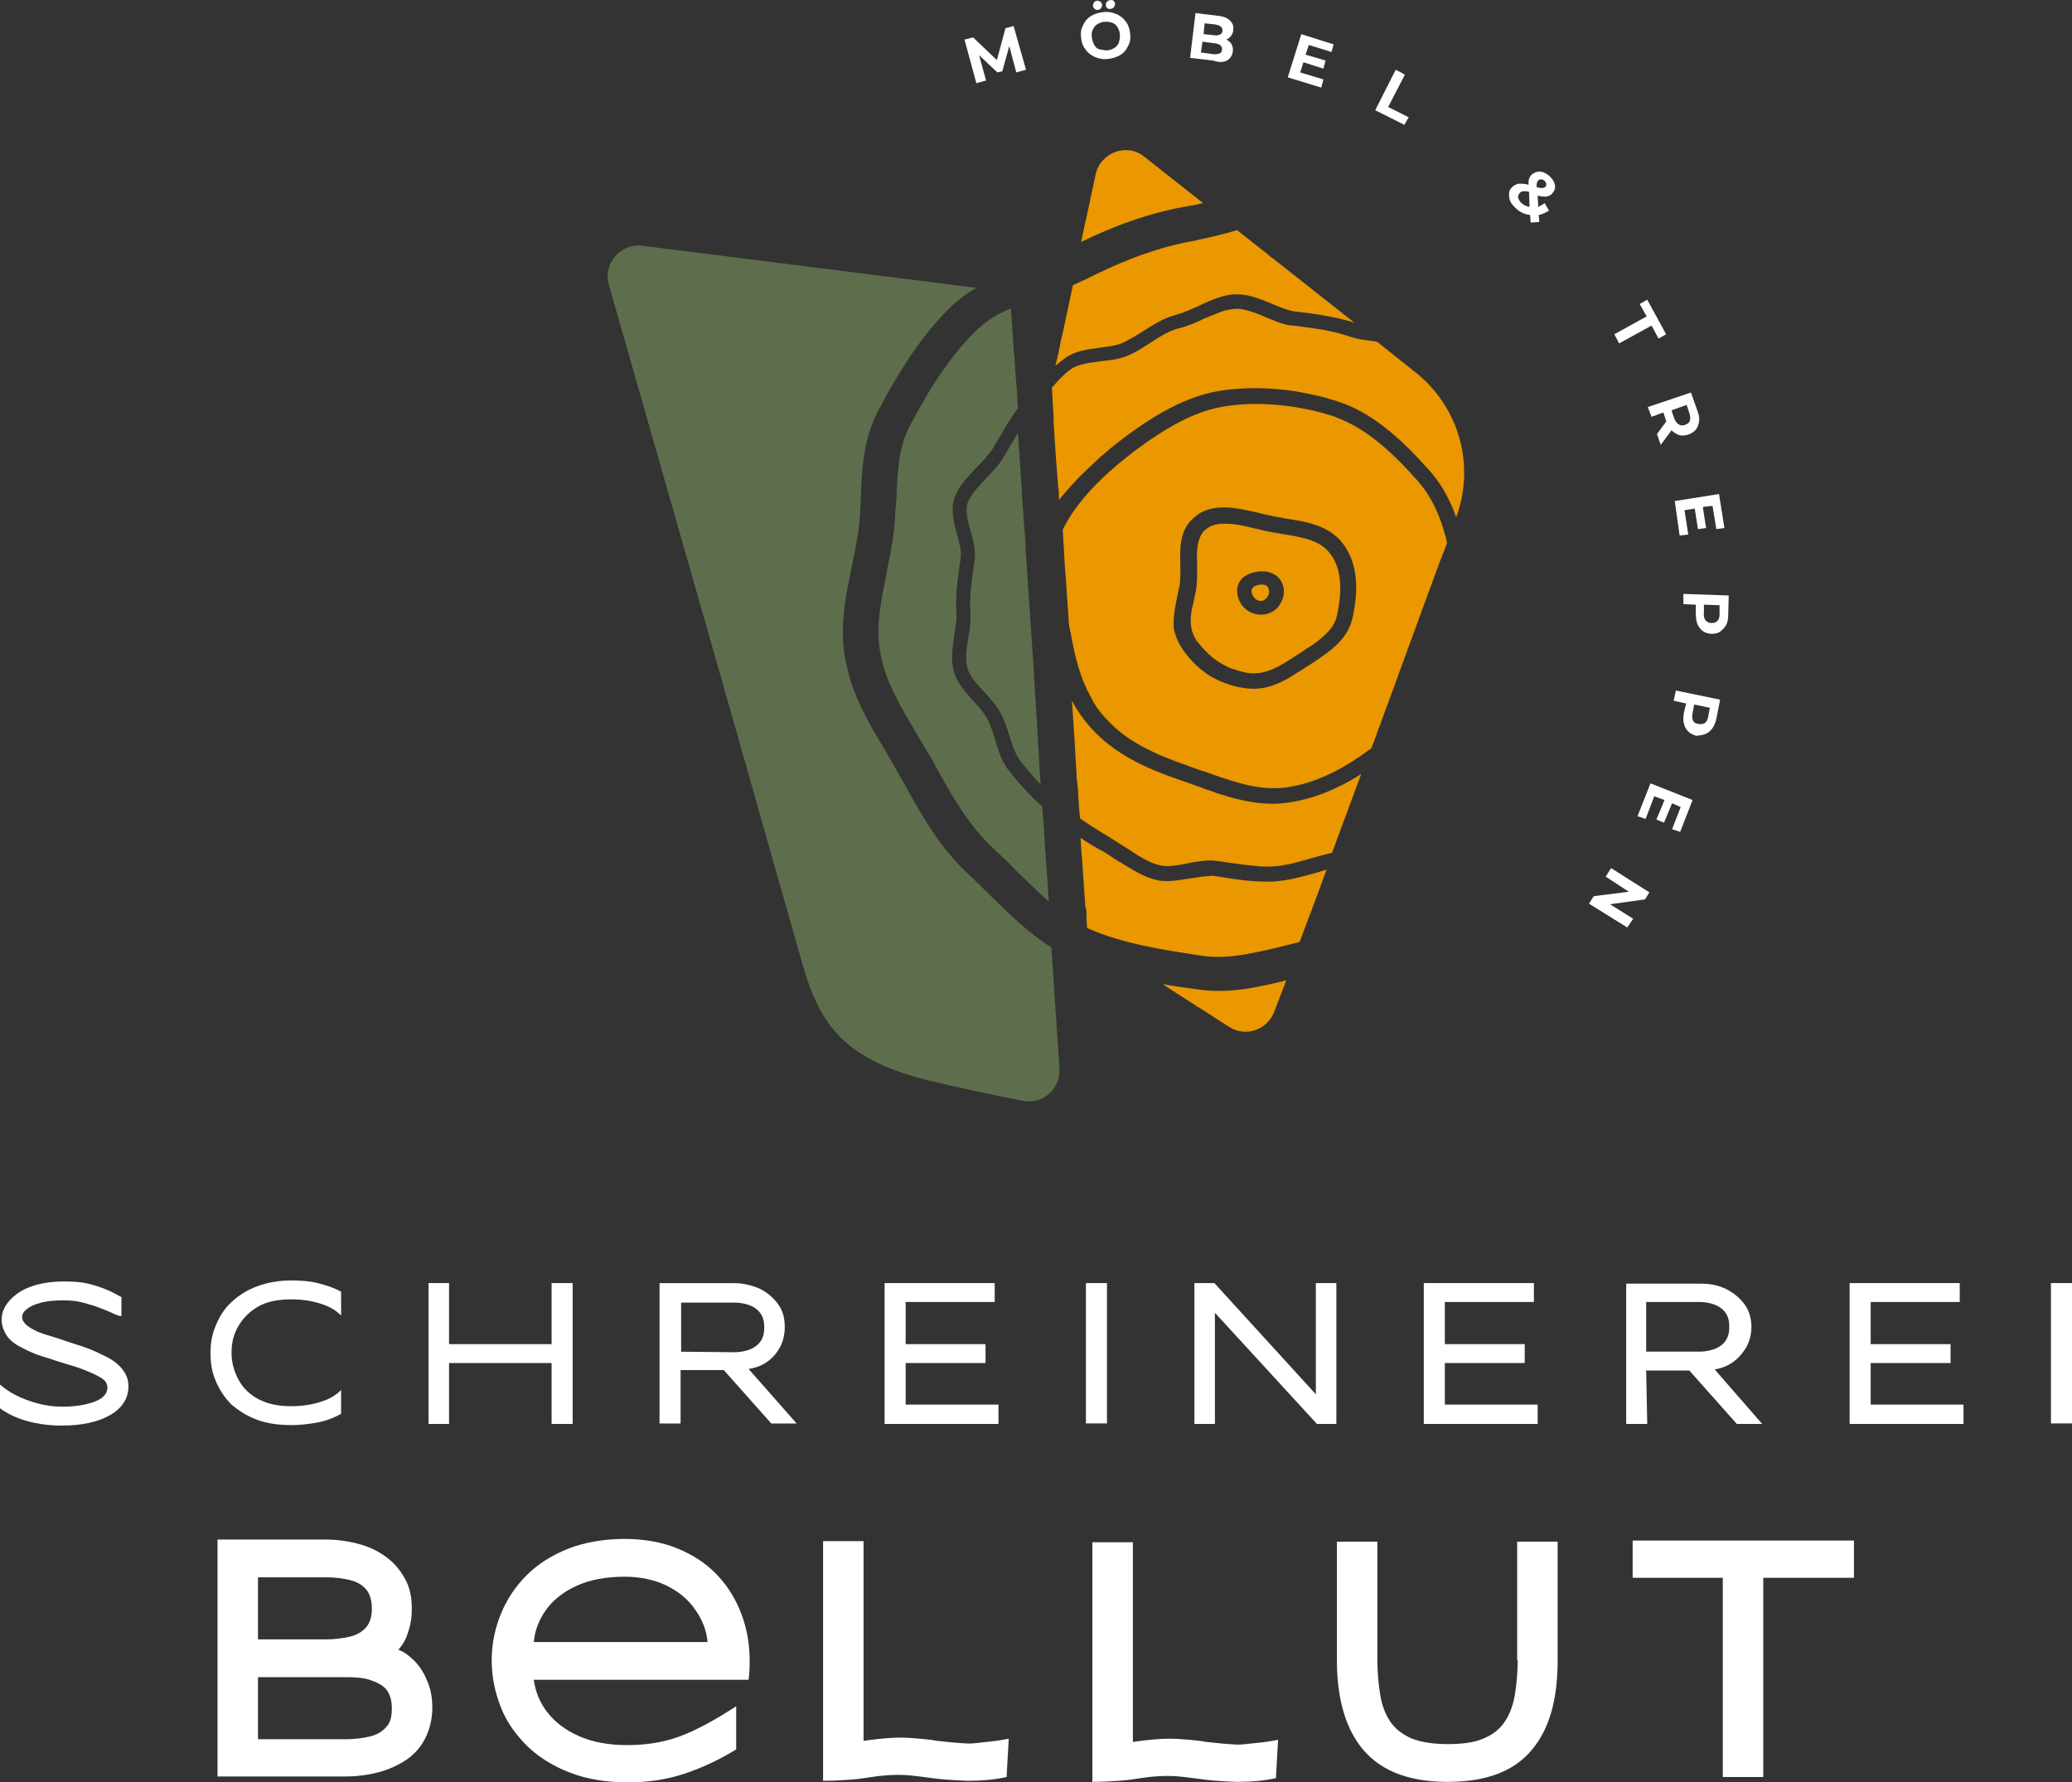 <svg xmlns="http://www.w3.org/2000/svg" id="Ebene_2" viewBox="0 0 383.9 330.23"><rect x="0" y="0" width="383.9" height="330.23" fill="#333333" stroke="none"/><g id="Ebene_2-2"><g id="Ebene_4"><g><g><path d="M233.8,111.33c.4-.1,.7-.3,1-.7,.3-.4,.4-.9,.3-1.4-.1-.3-.2-1.1-1.8-.9-1.6,.3-1.4,1.1-1.4,1.4,.2,1,1,1.7,1.9,1.6h0Z" style="fill:#ea9700;"></path><path d="M203,32.32c-1,4.8-2.2,10.2-2.7,12.5,5.8-2.8,12.4-5.4,20.2-6.7,.8-.1,1.6-.3,2.4-.5-2.8-2.2-7.2-5.7-10.9-8.6-3.2-2.6-8.1-.8-9,3.3h0Z" style="fill:#ea9700;"></path><path d="M221.8,118.83l.1,.1c1.6,2.1,3.4,3.6,5.5,4.6,.2,.1,.4,.2,.7,.3,.9,.3,1.8,.6,2.8,.8,3.5,.6,6.1-1.1,9.6-3.4l.8-.5c.4-.3,.8-.6,1.2-.8,.3-.2,.6-.4,.9-.6,2.3-1.7,4-3.2,4.4-5.7,.4-2,.8-4.7,.3-7.2-.1-.3-.1-.6-.2-.9-.3-1.1-.8-2.1-1.4-2.9-1.9-2.6-5.3-3.1-8.9-3.7l-1.8-.3c-1-.2-2-.4-3.2-.7-1.3-.3-2.7-.7-4-.8-.6-.1-1.2-.1-1.7-.1-1.2,0-2.4,.2-3.3,.9-1.9,1.3-1.9,4.2-1.8,6.9v1.1c0,1.1,0,2.3-.2,3.4-.1,.5-.2,1-.3,1.4l-.1,.5c-.1,.6-.3,1.2-.4,1.8,0,.2-.1,.4-.1,.7-.2,1.7-.1,3.2,.9,4.8,0,0,0,.2,.2,.3h0Zm8.2-11.5c.6-.7,1.6-1.2,2.9-1.4,2.5-.4,4.5,.8,4.9,2.9,.2,1.1,0,2.2-.7,3.2-.6,1-1.6,1.6-2.8,1.8-1.9,.3-3.8-.7-4.6-2.4,0-.1-.1-.1-.1-.2-.1-.2-.2-.4-.2-.6,0-.1-.1-.2-.1-.4-.2-1.1,0-2.1,.7-2.9h0Z" style="fill:#ea9700;"></path><path d="M204.7,132.92l.3,.3c3.8,4.2,8.9,6.5,15.2,8.7,1.1,.4,2.1,.8,3.2,1.1,2.2,.8,4.5,1.6,6.8,2.2,.4,.1,.8,.2,1.2,.3,2.4,.5,4.9,.7,7.4,.3,6-1,11-4,15.3-7.2,4.3-11.6,8.5-23.3,12.8-34.9,.1-.2,.2-.5,.3-.7,.3-.8,.6-1.6,.9-2.4-.1-.3-.1-.7-.2-1-1-3.8-2.6-7.6-5.3-10.6-3.8-4.3-8.9-9.4-14.8-11.6-.1-.1-.3-.1-.4-.2-.4-.1-.9-.3-1.3-.4-6.3-1.9-13.6-2.5-19.4-1.5-4.9,.8-9.6,3.4-13.8,6.3-.5,.3-.9,.7-1.4,1-1,.7-1.9,1.4-2.9,2.2-3.9,3.1-9,7.8-11.7,13.3,.1,1.1,.1,2.2,.2,3.3,.1,2,.2,4,.4,6,0,.5,.1,1,.1,1.5,.1,2,.3,4,.4,6,0,.4,.1,.7,.1,1.1,.1,.4,.2,.9,.3,1.4,.8,4.5,1.8,8.3,3.7,11.7,.6,1.3,1.5,2.6,2.6,3.8h0Zm13.4-22.3l.1-.5c.1-.5,.2-.9,.3-1.4,.2-.9,.2-2,.2-3.2v-.7c-.1-3.3-.2-7,2.9-9.2q.1-.1,.2-.2c.2-.1,.4-.3,.6-.4,3.3-1.8,7.3-.8,10.8,0,1.1,.3,2.1,.5,3.1,.7,.4,.1,.8,.1,1.2,.2l.4,.1c3.9,.6,8.3,1.2,11,4.8,3,4.1,2.6,9.2,1.8,13.2-.8,4.4-4.2,6.6-7.8,9l-.8,.5c-.6,.4-1.2,.8-1.9,1.2-.5,.3-1.1,.7-1.6,1-2.5,1.4-5.1,2.3-8.4,1.7-2-.3-3.8-1-5.5-1.9-.2-.1-.5-.3-.7-.4-1.8-1.2-3.4-2.7-4.8-4.7-.7-1-1.2-2-1.5-3.1-.1-.2-.1-.5-.2-.7-.2-2,.2-4.1,.6-6h0Z" style="fill:#ea9700;"></path><path d="M208.4,156.92l.2,.1c1.8,1.2,3.8,2.6,5.9,3.2,.7,.2,1.6,.3,2.6,.2,.9-.1,1.9-.2,3-.5,1.8-.3,3.7-.7,5.4-.4,1,.1,1.9,.3,2.8,.4h.1c1.4,.2,2.8,.4,4.2,.5,.3,0,.6,.1,.9,.1,.8,0,1.5,.1,2.3,0,2.4-.1,4.7-.8,7.1-1.5l.4-.1c.8-.2,1.7-.5,2.6-.7,.3-.1,.6-.1,.9-.2,.7-1.9,1.4-3.8,2.1-5.7,.1-.3,.2-.5,.3-.8,1-2.7,2-5.4,3-8.1-3.8,2.4-8.1,4.4-13,5.2-4.8,.8-9.1-.2-13.2-1.5-.4-.1-.7-.2-1.1-.4-.9-.3-1.9-.6-2.8-1h-.1c-1.1-.4-2.1-.8-3.1-1.1-7-2.4-12.5-5-16.9-9.9-1.4-1.6-2.5-3.2-3.4-4.9,.2,2.4,.3,4.8,.5,7.2,.1,2.4,.3,4.8,.4,7.1,0,.2,0,.5,.1,.8,0,.3,0,.5,.1,.8,.1,2,.2,3.9,.4,5.9,1.7,1.2,3.3,2.2,5,3.2,1.1,.7,2.2,1.4,3.3,2.1h0Z" style="fill:#ea9700;"></path><path d="M189.8,97.93c0-.4-.1-.8-.1-1.1-.1-2.1-.3-4.1-.4-6.2-.2-3-.4-6-.6-9.1,0-.2,0-.5-.1-.7v-.6c-.2,.3-.4,.7-.6,1-.2,.3-.4,.6-.5,.9l-.1,.1c-.1,.1-.1,.2-.2,.3-.4,.7-.8,1.5-1.3,2.2-.1,.2-.3,.4-.4,.7-.8,1.1-1.7,2-2.6,3l-.1,.1c-1.4,1.5-2.9,3-3.5,4.6-.5,1.4,0,3.4,.5,5.2,.1,.2,.1,.4,.2,.6,.4,1.6,.8,3.2,.6,4.8l-.2,1.3c-.4,2.9-.8,5.6-.6,8.4,.1,1.6-.1,3.2-.4,4.7v.1c-.3,1.9-.6,3.8-.2,5.4h0c.4,1.6,1.7,3,3.1,4.5,1.1,1.2,2.3,2.5,3.1,4,.7,1.3,1.1,2.6,1.6,4.1,.6,2,1.2,3.8,2.4,5.2s2.3,2.8,3.4,3.9c-.2-2.8-.3-5.5-.5-8.2h0c0-.6-.1-1.3-.1-1.9-.2-3.9-.5-7.7-.7-11.6-.2-2.9-.4-5.9-.6-8.8-.3-4.5-.6-8.9-.9-13.4,0-1.2-.1-2.4-.2-3.5h0Z" style="fill:#5e6e4c;"></path><path d="M222.1,183.33c-2.2-.3-4.5-.6-6.7-1,2,1.3,4,2.6,5.9,3.8,.3,.2,.5,.4,.8,.5,1.9,1.2,3.7,2.4,5.6,3.6,3.1,2,7.1,.6,8.4-2.8l1.6-4.2c.1-.2,.2-.5,.3-.7,.1-.3,.2-.6,.3-.9-5.2,1.3-10.6,2.5-16.2,1.7h0Z" style="fill:#ea9700;"></path><path d="M203.7,64.43c1.6-.2,3.3-.4,4.5-1s2.4-1.3,3.5-2c1.9-1.2,3.8-2.5,6.2-3.1,1.1-.3,2.1-.7,3.4-1.3,.2-.1,.5-.2,.7-.3s.4-.2,.6-.3c2-.9,4-1.8,6.2-1.9,2.3-.1,4.6,.8,6.7,1.7,1.5,.6,3.1,1.3,4.5,1.5h.2c3.4,.4,7,.9,10.6,2,.1,0,.2,0,.2,.1-4.9-3.9-9.8-7.7-14.7-11.6-.2-.2-.5-.4-.7-.5-.2-.2-.5-.4-.7-.6-1.9-1.5-3.8-3-5.7-4.5-2.3,.7-4.7,1.3-7.2,1.8-.1,0-.2,0-.3,.1-.9,.2-1.8,.3-2.6,.5-6.8,1.5-12.5,4-17.7,6.6-.9,.4-1.7,.8-2.6,1.2-.7,3.1-1.3,6.2-2,9.3-.1,.3-.1,.5-.2,.8-.3,1.5-.6,3.1-1,4.6,0,.1-.1,.2-.1,.3,.5-.5,1.1-.9,1.6-1.3,1.9-1.5,4.3-1.8,6.6-2.1h0Z" style="fill:#ea9700;"></path><path d="M201.3,169.22v.7c0,.7,.1,1.3,.1,2,6.4,2.9,14.2,4.1,21.6,5.2,4.5,.6,9.2-.5,14.2-1.7,1.2-.3,2.4-.6,3.6-.9,.5-1.4,1.1-2.9,1.6-4.3,.1-.3,.2-.6,.4-1,1-2.7,2-5.4,3-8.1-.7,.2-1.3,.4-2,.6-2.5,.7-5,1.4-7.8,1.6-2.4,.1-4.7-.1-6.9-.4-.4-.1-.9-.1-1.3-.2-.9-.1-1.8-.3-2.7-.4-.4-.1-.8-.1-1.1,0-1,0-2.1,.2-3.2,.4h-.2c-2.4,.4-4.8,.9-7.1,.1-1.4-.4-2.6-1.1-3.7-1.7-.4-.3-.9-.5-1.3-.8-.1,0-.1-.1-.2-.1-.3-.2-.6-.4-1-.6l-.8-.5c-1-.7-1.9-1.3-2.9-1.8-1.1-.6-2.3-1.3-3.4-2.1,.1,1,.1,2,.2,3,0,.3,0,.5,.1,.8v.5c.2,2.9,.4,5.8,.6,8.6,.2,.3,.2,.7,.2,1.1Z" style="fill:#ea9700;"></path><path d="M201.9,86.53c.6-.6,1.3-1.2,1.9-1.8,.9-.8,1.8-1.5,2.6-2.2,5.5-4.3,12.2-8.9,19.5-10.1,4.3-.7,9.4-.7,14.3,.1,.5,.1,1,.2,1.6,.3,2.2,.4,4.5,1,6.5,1.7,6.8,2.3,12.4,8,16.6,12.7,2.3,2.6,3.8,5.5,4.9,8.6h0c3.6-9.7,.5-20.5-7.6-26.9-2.6-2.1-5.1-4-7-5.6-.2,0-.4,0-.5-.1-1.7-.2-3.4-.4-5-1-1.5-.5-2.9-.8-4.4-1.1-.6-.1-1.2-.2-1.9-.3-1.2-.2-2.4-.3-3.7-.5h-.3c-1.8-.2-3.5-1-5.2-1.7-.7-.3-1.4-.6-2.1-.8-1.2-.4-2.3-.7-3.3-.6-.6,0-1.2,.2-1.9,.3-1.2,.4-2.5,1-3.8,1.5-1.4,.7-3,1.4-4.7,1.8-1.9,.5-3.6,1.6-5.3,2.7-1.1,.7-2.4,1.6-3.8,2.2-1.6,.8-3.5,1-5.4,1.2-2.1,.3-4,.5-5.4,1.4-1.3,.9-2.5,2.2-3.6,3.5,.1,1.8,.2,3.5,.3,5.3h0v.7c.2,3.9,.5,7.8,.8,11.7,0,.3,0,.5,.1,.8v.1c.1,.7,.1,1.4,.1,2.2,1.8-2.2,3.7-4.3,5.7-6.1h0Z" style="fill:#ea9700;"></path><path d="M187.2,143.13c-1.5-1.8-2.2-3.9-2.8-6-.4-1.3-.8-2.6-1.4-3.8-.6-1.2-1.7-2.4-2.6-3.4-1.5-1.7-3.1-3.4-3.7-5.6v-.1c-.6-2.1-.2-4.3,.1-6.4v-.1c.2-1.4,.5-2.9,.4-4.2-.2-3.1,.2-5.8,.6-8.8l.2-1.4c.2-1.3-.3-2.8-.7-4.4-.3-1-.6-2.1-.7-3.2-.1-.4-.1-.8-.1-1.3,0-.8,.1-1.6,.4-2.3,.3-.8,.7-1.6,1.3-2.4,.8-1.1,1.8-2.1,2.7-3.1l.1-.1c1.1-1.1,2.1-2.2,2.8-3.2,.5-.8,1-1.7,1.5-2.5,1-1.8,2.1-3.6,3.3-5.2-.1-1.9-.2-3.8-.4-5.7,0-.5-.1-1-.1-1.5,0-.6-.1-1.2-.1-1.8,0-.2,0-.5-.1-.7-.2-2.9-.4-5.9-.6-8.8-2.4,1-4.5,2.3-6.2,3.9-4.4,4.2-8.4,10-12.6,18-2,3.8-2.2,8.3-2.4,13.1,0,.4,0,.7-.1,1.1,0,.5-.1,1-.1,1.5-.1,1.8-.2,3.5-.5,5.3-.3,2-.7,3.9-1.1,5.9v.2c-1,4.9-2.1,9.9-1.2,14.8,.9,5.3,3.8,10,6.5,14.6l.1,.2c.8,1.4,1.7,2.8,2.5,4.2l.8,1.4c3.3,6,6.4,11.6,11.2,16,1.4,1.3,2.9,2.7,4.2,4.1,1.7,1.6,3.4,3.3,5.1,4.9,.3,.2,.6,.5,.8,.7v-.4c-.2-2.4-.3-4.9-.5-7.3-.2-2.5-.3-5-.5-7.5,0-.3,0-.5-.1-.8,0-.6-.1-1.1-.1-1.6-1.9-1.7-3.9-3.8-5.9-6.3h0Z" style="fill:#5e6e4c;"></path><path d="M194.8,175.53c-4.3-2.7-7.8-6.2-11.3-9.6-1.4-1.4-2.7-2.7-4-3.9-5.3-4.9-8.6-10.7-12-16.9-.1-.2-.3-.5-.4-.7l-.8-1.4c-.7-1.2-1.4-2.5-2.4-4.2-.3-.5-.6-1-.9-1.5-1.2-2-2.4-4.1-3.4-6.2h0c-.4-.9-.9-1.9-1.2-2.8-.5-1.2-.9-2.4-1.2-3.6-.2-.9-.4-1.7-.6-2.6-1.1-6.1,.1-11.7,1.2-17.1,.4-2,.8-3.9,1.1-5.7,.4-2.3,.5-4.8,.6-7.3,.2-5.3,.5-10.7,3.1-15.7,.5-.9,1-1.8,1.4-2.7,.4-.6,.7-1.3,1.1-1.9,3.7-6.4,7.3-11.3,11.3-15.1,1.4-1.3,2.9-2.4,4.5-3.3l-61.9-7.8c-4-.5-7.3,3.3-6.2,7.2,5.5,19.3,19.4,67.8,26.6,93.2,2.4,8.6,6.2,21.8,9.2,32.4,3.1,10.9,7.2,17.7,22.9,21.7,6,1.5,12.9,2.9,17.9,3.9,3.7,.8,7.1-2.1,6.9-5.9l-1.5-22.5h0Zm-34-41.5c.1,.2,.2,.4,.3,.6-.1-.3-.2-.4-.3-.6Z" style="fill:#5e6e4c;"></path></g><g><path d="M19.8,251.42c-1.2-.6-2.4-1.2-3.8-1.7s-2.8-.9-4.2-1.4-2.6-.8-3.8-1.2-2.1-.9-2.8-1.4-1.1-1.1-1.1-1.7c0-.5,.3-1.1,.9-1.5,.6-.5,1.5-.9,2.7-1.2s2.5-.4,4.1-.4c1.2,0,2.4,.1,3.5,.4,1.1,.3,2.2,.6,3.2,1s1.8,.7,2.4,1c.8,.4,1.3,.5,1.5,.5h.1v-3.5c-.9-.5-1.8-1-2.8-1.4s-2.1-.8-3.4-1.1c-1.3-.3-2.7-.4-4.4-.4-2.3,0-4.3,.3-6,.9-1.8,.6-3.1,1.5-4.1,2.6s-1.5,2.3-1.5,3.6c0,1.1,.4,2.1,1,3,.6,.9,1.6,1.6,2.8,2.2s2.4,1.2,3.8,1.6c1.4,.4,2.7,.9,4.1,1.3,1.4,.4,2.7,.8,3.9,1.3,1.2,.5,2.1,.9,2.9,1.4s1.1,1.1,1.1,1.8c0,1-.7,1.9-2.2,2.5s-3.5,1-6.2,1c-1.5,0-3-.2-4.5-.6s-2.8-.9-4-1.5-2.2-1.3-3-2v4.4c.7,.5,1.5,1,2.6,1.5s2.4,.9,3.8,1.2c1.5,.3,3.1,.5,5,.5,3.9,0,6.9-.7,9.1-2s3.3-3.1,3.3-5.3c0-1.2-.4-2.2-1.1-3.1s-1.7-1.7-2.9-2.3h0Z" style="fill:#fff;"></path><path d="M47.6,263.03c1.9,.7,4,1,6.4,1,1.7,0,3.3-.2,4.9-.5s3.1-.9,4.3-1.6v-4.4c-.8,.8-1.7,1.4-2.7,1.8s-2,.7-3.1,.9c-1.1,.2-2.2,.3-3.4,.3-2.4,0-4.4-.4-6.1-1.3-1.7-.9-2.9-2.1-3.7-3.6s-1.3-3.1-1.3-5,.4-3.5,1.3-5,2.1-2.7,3.7-3.6,3.7-1.3,6.1-1.3c1.2,0,2.3,.1,3.4,.3,1.1,.2,2.1,.5,3.1,.9s1.9,1,2.7,1.8v-4.4c-1.2-.7-2.7-1.2-4.3-1.6s-3.3-.5-4.9-.5c-2.4,0-4.5,.4-6.4,1.1s-3.4,1.7-4.7,2.9-2.2,2.6-2.9,4.3c-.7,1.6-1,3.3-1,5.2s.3,3.6,1,5.2c.7,1.6,1.6,3,2.9,4.3,1.3,1.1,2.8,2.1,4.7,2.8Z" style="fill:#fff;"></path><polygon points="102.2 263.82 106.1 263.82 106.1 237.72 102.2 237.72 102.2 249.03 83.2 249.03 83.2 237.72 79.4 237.72 79.4 263.82 83.2 263.82 83.2 252.53 102.2 252.53 102.2 263.82" style="fill:#fff;"></polygon><path d="M142.1,252.33c1-.7,1.8-1.6,2.4-2.7,.6-1.1,.9-2.4,.9-3.8,0-1.7-.4-3.1-1.3-4.3s-2-2.1-3.4-2.8c-1.4-.6-3-1-4.7-1h-13.8v26h3.9v-9.9h8l8.8,9.9h4.7l-8.9-10.1c1.3-.2,2.4-.6,3.4-1.3h0Zm-15.9-1.9v-9.1h9.9c1,0,2,.2,2.8,.5s1.5,.8,2,1.5,.7,1.5,.7,2.6-.2,1.9-.7,2.6c-.5,.7-1.2,1.2-2,1.5s-1.8,.5-2.8,.5l-9.9-.1h0Z" style="fill:#fff;"></path><polygon points="184.3 241.22 184.3 237.72 163.9 237.72 163.9 263.82 185 263.82 185 260.23 167.8 260.23 167.8 252.53 182.6 252.53 182.6 249.03 167.8 249.03 167.8 241.22 184.3 241.22" style="fill:#fff;"></polygon><rect x="201.2" y="237.72" width="3.9" height="26" style="fill:#fff;"></rect><polygon points="243.8 258.32 225 237.72 221.3 237.72 221.3 263.82 225.1 263.82 225.1 243.22 244 263.82 247.6 263.82 247.6 237.72 243.8 237.72 243.8 258.32" style="fill:#fff;"></polygon><polygon points="284.2 241.22 284.2 237.72 263.8 237.72 263.8 263.82 284.9 263.82 284.9 260.23 267.7 260.23 267.7 252.53 282.5 252.53 282.5 249.03 267.7 249.03 267.7 241.22 284.2 241.22" style="fill:#fff;"></polygon><path d="M305,253.92h8l8.8,9.9h4.7l-8.8-10.1c1.2-.2,2.3-.6,3.3-1.3s1.8-1.6,2.5-2.7c.6-1.1,1-2.4,1-3.8,0-1.7-.4-3.1-1.3-4.3s-2-2.1-3.4-2.8-3-1-4.7-1h-13.8v26h3.9l-.2-9.9h0Zm0-12.7h9.9c1,0,2,.2,2.8,.5s1.5,.8,2,1.5,.7,1.5,.7,2.6-.2,1.9-.7,2.6c-.5,.7-1.2,1.2-2,1.5s-1.8,.5-2.8,.5h-9.9v-9.2h0Z" style="fill:#fff;"></path><polygon points="346.6 252.53 361.4 252.53 361.4 249.03 346.6 249.03 346.6 241.22 363.1 241.22 363.1 237.72 342.7 237.72 342.7 263.82 363.8 263.82 363.8 260.23 346.6 260.23 346.6 252.53" style="fill:#fff;"></polygon><rect x="380" y="237.72" width="3.9" height="26" style="fill:#fff;"></rect><path d="M76.7,307.63c-1-1-1.9-1.6-2.9-2,.3-.3,.7-.8,1.1-1.5s.7-1.6,1-2.7,.4-2.2,.4-3.5c0-2.1-.4-3.9-1.3-5.5s-2-2.9-3.5-4-3.2-1.9-5.1-2.4-4-.8-6.1-.8h-20v43.9h23.8c2.1,0,4.2-.3,6.1-.8s3.6-1.3,5.1-2.3,2.7-2.4,3.5-4,1.3-3.5,1.3-5.6c0-1.9-.3-3.6-1-5.1-.6-1.5-1.4-2.7-2.4-3.7h0Zm-28.9-15.4h12.6c1.7,0,3.2,.2,4.4,.5,1.3,.3,2.3,.9,3,1.7,.7,.8,1.1,2,1.1,3.6s-.4,2.7-1.1,3.5-1.7,1.4-3,1.7c-1.3,.3-2.8,.5-4.4,.5h-12.6v-11.5h0Zm23.7,27.8c-.7,.8-1.7,1.4-3,1.7-1.3,.3-2.8,.5-4.4,.5h-16.3v-11.5h16.3c1.7,0,3.2,.1,4.4,.5s2.3,.9,3,1.7c.7,.8,1.1,2,1.1,3.6s-.3,2.7-1.1,3.5h0Z" style="fill:#fff;"></path><path d="M132.9,291.82c-2-2.1-4.4-3.7-7.3-4.9s-6.2-1.8-9.9-1.8-7.3,.6-10.4,1.8c-3,1.2-5.6,2.8-7.7,4.9s-3.7,4.5-4.8,7.2c-1.1,2.7-1.7,5.6-1.7,8.6s.6,5.9,1.7,8.7,2.8,5.1,4.9,7.2c2.2,2.1,4.8,3.7,7.9,4.9,3.1,1.2,6.7,1.8,10.7,1.8,3.7,0,7.2-.5,10.5-1.6s6.5-2.6,9.6-4.5v-8c-4,2.6-7.5,4.5-10.5,5.6s-6.2,1.6-9.7,1.6-6.6-.6-9-1.7c-2.5-1.1-4.4-2.6-5.8-4.4s-2.2-3.8-2.5-6h39.8c.2-1.6,.2-2.8,.2-3.5,0-3.1-.5-5.9-1.5-8.6s-2.5-5.2-4.5-7.3h0Zm-34,12.4c.2-2.2,1-4.2,2.3-6s3.2-3.3,5.6-4.4,5.4-1.7,8.9-1.7c3,0,5.7,.6,7.9,1.7s4,2.6,5.2,4.4c1.3,1.8,2.1,3.8,2.3,6h-32.2Z" style="fill:#fff;"></path><path d="M179.4,323.03c-2.1-.1-4-.3-5.8-.5-1-.2-2.1-.3-3.2-.4s-2.3-.2-3.7-.2c-1.7,0-3.7,.2-6,.5l-.7,.1v-37h-7.5v44.4c1.8,0,3.4-.1,4.9-.2s2.9-.3,4.1-.5c1.9-.3,3.6-.4,5.1-.4,1.4,0,3.1,.2,5.3,.5,2,.3,4.4,.5,7.4,.6,2.6,0,5-.2,7.2-.7l.4-7.1c-1.5,.3-2.9,.5-4.1,.6s-2.2,.3-3.4,.3h0Z" style="fill:#fff;"></path><path d="M281.2,307.53c0,2.3-.2,4.4-.5,6.3s-.9,3.6-1.8,5-2.2,2.5-3.9,3.2c-1.7,.8-4,1.1-6.8,1.1s-5.1-.4-6.8-1.1c-1.7-.8-3-1.8-3.9-3.2-.9-1.4-1.5-3-1.8-5-.3-1.9-.5-4-.5-6.3v-21.9h-7.5v21.9c0,6.7,1.4,12,4.2,15.8,3.3,4.5,8.7,6.8,16.3,6.8s13-2.2,16.3-6.8c2.8-3.8,4.1-9,4.1-15.8v-21.9h-7.5v21.9h.1Z" style="fill:#fff;"></path><polygon points="302.5 292.32 319.2 292.32 319.2 329.23 326.7 329.23 326.7 292.32 343.5 292.32 343.5 285.42 302.5 285.42 302.5 292.32" style="fill:#fff;"></polygon><path d="M229.3,323.23c-2.1-.1-4-.3-5.8-.5-1-.2-2.1-.3-3.2-.4s-2.3-.2-3.7-.2c-1.7,0-3.7,.2-6,.5l-.7,.1v-37h-7.5v44.4c1.8,0,3.4-.1,4.9-.2s2.9-.3,4.1-.5c1.9-.3,3.6-.4,5.1-.4,1.4,0,3.1,.2,5.3,.5,2,.3,4.4,.5,7.4,.6,2.6,0,5-.2,7.2-.7l.4-7.1c-1.5,.3-2.9,.5-4.1,.6s-2.2,.3-3.4,.3h0Z" style="fill:#fff;"></path></g><g><polygon points="182.7 14.92 181.4 10.22 184.8 13.42 185.7 13.22 187 8.53 188.3 13.42 190.1 12.92 187.8 4.83 186.3 5.22 184.7 11.13 180.3 6.93 178.7 7.33 180.9 15.42 182.7 14.92" style="fill:#fff;"></polygon><path d="M205.8,1.63c.2,0,.4-.1,.6-.3,.1-.2,.2-.4,.2-.6s-.1-.4-.3-.6-.4-.1-.6-.1-.4,.1-.6,.3c-.2,.2-.2,.3-.2,.6s.1,.4,.3,.6c.1,.1,.3,.2,.6,.1Z" style="fill:#fff;"></path><path d="M201.1,9.13c.4,.6,1,1.1,1.7,1.4,.7,.3,1.5,.5,2.4,.4s1.6-.3,2.3-.7,1.2-1,1.5-1.7c.4-.7,.5-1.4,.4-2.3-.1-.8-.3-1.6-.8-2.2-.4-.6-1-1.1-1.7-1.4s-1.5-.5-2.4-.4-1.6,.3-2.3,.7-1.2,1-1.5,1.7c-.4,.7-.5,1.4-.4,2.3s.3,1.6,.8,2.2h0Zm1.4-3.7c.2-.4,.5-.8,.9-1s.8-.4,1.3-.4,.9,0,1.4,.2,.8,.5,1,.9,.4,.8,.4,1.4-.1,1-.2,1.4c-.2,.4-.5,.8-.9,1s-.8,.4-1.3,.4-.9-.1-1.4-.2-.8-.5-1-.9-.4-.9-.4-1.4c-.1-.5,0-1,.2-1.4Z" style="fill:#fff;"></path><path d="M203.4,1.83c.2,0,.4-.1,.6-.3,.1-.2,.2-.4,.2-.6s-.1-.4-.3-.6c-.2-.1-.4-.2-.6-.2s-.4,.1-.6,.3c-.1,.2-.2,.4-.2,.6s.1,.4,.3,.6,.3,.2,.6,.2h0Z" style="fill:#fff;"></path><path d="M227.3,11.22c.6-.3,1-.9,1.1-1.6,.1-.5,0-1-.2-1.4-.2-.4-.6-.7-1-.9,.4-.1,.7-.4,.9-.7,.2-.3,.4-.6,.4-1.1,.1-.7-.1-1.2-.6-1.7s-1.2-.8-2.3-.9l-4.1-.5-1,8.3,4.3,.5c1.1,.4,1.9,.3,2.5,0h0Zm-4.1-6.9l1.9,.2c.5,.1,.8,.2,1.1,.4,.2,.2,.3,.4,.3,.8,0,.3-.2,.6-.5,.7s-.6,.2-1.1,.1l-1.9-.2,.2-2Zm-.4,3.4l2.2,.3c1,.1,1.5,.5,1.4,1.2,0,.4-.2,.6-.5,.7-.3,.1-.7,.2-1.2,.1l-2.2-.3,.3-2h0Z" style="fill:#fff;"></path><polygon points="245.2 14.72 240.9 13.42 241.5 11.53 245.2 12.72 245.6 11.22 241.9 10.13 242.5 8.33 246.7 9.63 247.1 8.22 241.1 6.33 238.6 14.33 244.8 16.23 245.2 14.72" style="fill:#fff;"></polygon><polygon points="261 21.73 257.2 19.82 260.3 13.83 258.6 12.92 254.8 20.42 260.2 23.13 261 21.73" style="fill:#fff;"></polygon><path d="M280.8,38.53c.8,.8,1.7,1.2,2.7,1.3l.1,1.4,1.6-.1-.1-1.3c.6-.1,1.2-.4,1.9-.8l-.8-1.4c-.4,.3-.8,.5-1.2,.7l-.1-2.1c.6,.2,1.2,.2,1.6,.2,.4-.1,.8-.2,1.1-.6,.4-.4,.6-.9,.5-1.5s-.4-1.1-.9-1.6c-.4-.4-.8-.6-1.2-.8-.4-.1-.8-.2-1.2-.1s-.7,.3-1,.5c-.2,.2-.4,.5-.5,.8s-.1,.7-.1,1.1c-.7-.2-1.3-.2-1.8-.2-.5,.1-.9,.3-1.3,.7-.3,.3-.5,.7-.5,1.1,0,.5,0,.9,.2,1.4s.6,.9,1,1.3h0Zm4-4.7c0-.2,.1-.3,.2-.4,.2-.2,.3-.2,.6-.2,.2,0,.4,.1,.6,.3s.3,.4,.3,.6,0,.4-.2,.5c-.1,.1-.3,.2-.6,.2-.2,0-.6,0-1-.2,0-.4,0-.6,.1-.8h0Zm-3.2,1.9c.2-.2,.4-.3,.7-.3s.6,0,1,.1l.1,2.8c-.6-.1-1-.3-1.5-.7-.3-.3-.5-.6-.6-1s.1-.6,.3-.9h0Z" style="fill:#fff;"></path><polygon points="300 63.62 306 60.32 307.3 62.73 308.7 61.93 305.2 55.53 303.8 56.32 305.1 58.62 299.1 61.93 300 63.62" style="fill:#fff;"></polygon><path d="M306,77.22l2.2-.8,.5,1.6v.1l-1.7,2.3,.7,2,2-2.7c.4,.4,.9,.7,1.4,.9,.5,.1,1.1,.1,1.7-.1s1-.5,1.4-.9c.3-.4,.5-.9,.6-1.5s0-1.2-.3-2l-1.2-3.4-8,2.7,.7,1.8h0Zm6.5-2.2l.5,1.5c.2,.6,.2,1,.1,1.4s-.4,.6-.9,.8-.8,.1-1.2-.1c-.3-.2-.6-.6-.8-1.1l-.5-1.5,2.8-1h0Z" style="fill:#fff;"></path><polygon points="311.2 99.22 312.8 99.03 312.1 94.53 314 94.22 314.6 98.03 316.1 97.83 315.5 93.93 317.3 93.72 318 98.03 319.5 97.83 318.5 91.53 310.3 92.83 311.2 99.22" style="fill:#fff;"></polygon><path d="M319.8,115.83c.3-.5,.4-1.2,.4-1.9l.1-3.6-8.4-.3v1.9l2.3,.1v1.7c0,.7,.1,1.4,.3,1.9s.6,1,1,1.3c.5,.3,1,.5,1.6,.5s1.2-.1,1.6-.4,.8-.7,1.1-1.2h0Zm-1.2-2.1c0,.6-.1,1-.4,1.3s-.6,.4-1.1,.4-.8-.2-1.1-.5c-.2-.3-.4-.8-.3-1.3v-1.6l2.9,.1v1.6h0Z" style="fill:#fff;"></path><path d="M315.9,136.03c.5-.2,.9-.5,1.3-1s.6-1.1,.8-1.8l.7-3.6-8.2-1.7-.4,1.9,2.3,.5-.4,1.7c-.1,.7-.2,1.4,0,2,.1,.6,.4,1.1,.8,1.5s.9,.6,1.5,.8c.5-.1,1.1-.1,1.6-.3h0Zm-2.2-2.5c-.2-.4-.2-.8-.1-1.4l.3-1.6,2.9,.6-.3,1.6c-.1,.6-.3,1-.6,1.2-.3,.2-.7,.3-1.2,.2-.6-.1-.9-.3-1-.6h0Z" style="fill:#fff;"></path><polygon points="311.3 154.13 313.6 148.22 305.8 145.13 303.4 151.22 304.9 151.72 306.5 147.53 308.4 148.22 306.9 151.83 308.3 152.42 309.8 148.83 311.4 149.53 309.8 153.63 311.3 154.13" style="fill:#fff;"></polygon><polygon points="302.6 170.22 298.3 167.53 304.8 166.63 305.6 165.33 298.5 160.83 297.5 162.42 301.8 165.22 295.3 166.03 294.4 167.42 301.5 171.83 302.6 170.22" style="fill:#fff;"></polygon></g></g></g></g></svg>